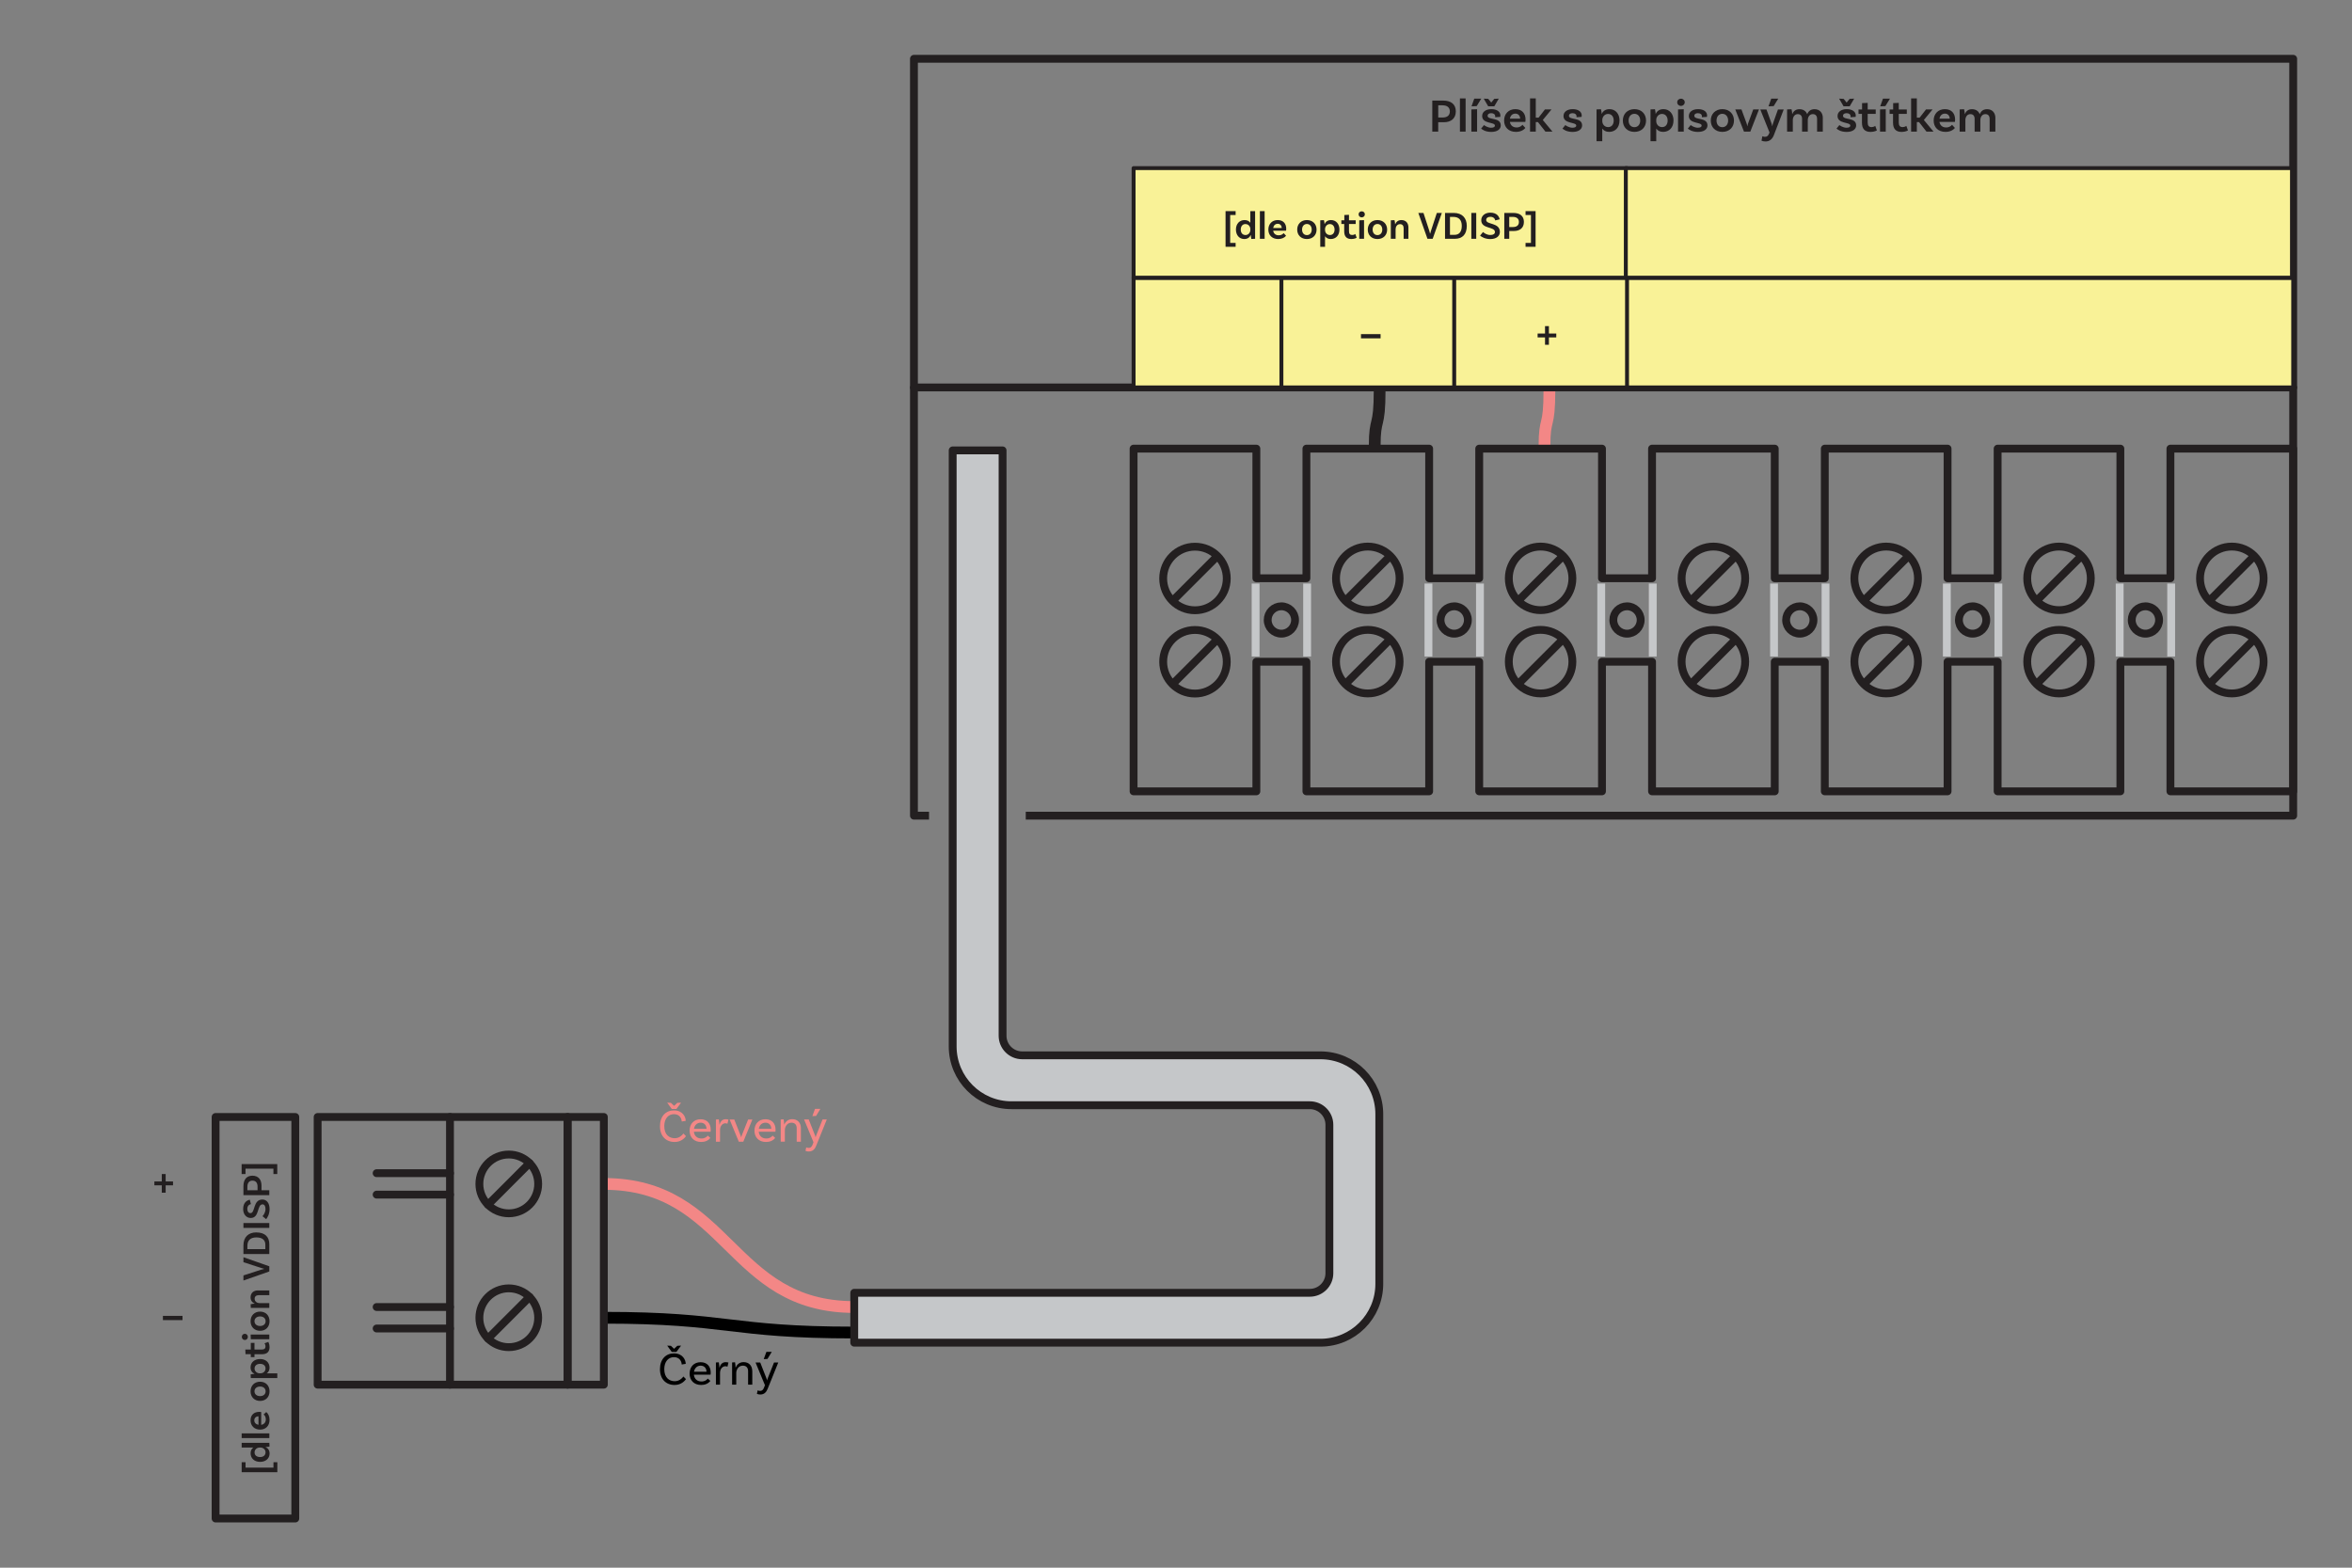 <?xml version="1.0" encoding="UTF-8"?><svg xmlns="http://www.w3.org/2000/svg" viewBox="0 0 600 400"><rect x="0" y="0" width="600" height="400" fill="#808080" stroke="none"/><g id="a"><path d="M217.92,333.49c-31.94,0-31.94-31.41-63.88-31.41" fill="none" stroke="#f38786" stroke-linejoin="round" stroke-width="3"/><path d="M154.04,336.23c31.94,0,31.94,3.77,63.88,3.77" fill="none" stroke="#000" stroke-linejoin="round" stroke-width="3"/><path d="M44.14,302.44h-1.88v1.88h-.99v-1.88h-1.89v-.99h1.89v-1.89h.99v1.89h1.88v.99Z" fill="#231f20" stroke-width="0"/><path d="M46.56,336.83h-5v-1.08h5v1.08Z" fill="#231f20" stroke-width="0"/><rect x="55" y="285" width="20.33" height="102.45" fill="none" stroke="#231f20" stroke-linecap="round" stroke-linejoin="round" stroke-width="2"/><path d="M351.86,284.27v43.32c0,8.28-6.72,15-15,15h-118.94v-12.73h116.21c2.76,0,5-2.24,5-5v-37.86c0-2.76-2.24-5-5-5h-76.1c-8.28,0-15-6.72-15-15V114.92h12.73v149.35c0,2.76,2.24,5,5,5h76.1c8.28,0,15,6.72,15,15Z" fill="#c5c7c9" stroke="#231f20" stroke-linejoin="round" stroke-width="2"/><path d="M394,113.88c0-7.81,1.26-4.14,1.26-14.44" fill="none" stroke="#f38786" stroke-linejoin="round" stroke-width="3"/><path d="M350.69,113.88c0-7.81,1.26-4.14,1.26-14.44" fill="none" stroke="#231f20" stroke-linejoin="round" stroke-width="3"/><polyline points="261.67 208.12 585 208.12 585 98.54" fill="none" stroke="#231f20" stroke-linejoin="round" stroke-width="2"/><polyline points="233.15 98.54 233.15 208.12 237 208.12" fill="none" stroke="#231f20" stroke-linejoin="round" stroke-width="2"/><rect x="367.15" y="-119" width="83.85" height="351.85" transform="translate(466 -352.15) rotate(90)" fill="none" stroke="#231f20" stroke-linejoin="round" stroke-width="2"/><polygon points="585 114.47 585 201.91 553.68 201.91 553.68 168.84 540.91 168.84 540.91 201.91 509.6 201.91 509.6 168.84 496.83 168.84 496.83 201.91 465.51 201.91 465.51 168.84 452.74 168.84 452.74 201.91 421.44 201.91 421.44 168.84 408.67 168.84 408.67 201.91 377.35 201.91 377.35 168.84 364.58 168.84 364.58 201.91 333.27 201.91 333.27 168.84 320.5 168.84 320.5 201.91 289.18 201.91 289.18 114.47 320.5 114.47 320.5 147.54 333.27 147.54 333.27 114.47 364.58 114.47 364.58 147.54 377.35 147.54 377.35 114.47 408.67 114.47 408.67 147.54 421.44 147.54 421.44 114.47 452.74 114.47 452.74 147.54 465.51 147.54 465.51 114.47 496.83 114.47 496.83 147.54 509.6 147.54 509.6 114.47 540.91 114.47 540.91 147.54 553.68 147.54 553.68 114.47 585 114.47" fill="none" stroke="#231f20" stroke-linejoin="round" stroke-width="2"/><path d="M304.84,139.49c-4.48,0-8.11,3.63-8.11,8.11s3.63,8.11,8.11,8.11,8.11-3.63,8.11-8.11-3.63-8.11-8.11-8.11ZM304.84,147.6l-5.73,5.73,5.73-5.73,5.73-5.73-5.73,5.73Z" fill="none" stroke="#231f20" stroke-linejoin="round" stroke-width="2"/><path d="M304.84,160.74c-4.48,0-8.11,3.63-8.11,8.11s3.63,8.11,8.11,8.11,8.11-3.63,8.11-8.11-3.63-8.11-8.11-8.11ZM304.84,168.85l-5.73,5.73,5.73-5.73,5.73-5.73-5.73,5.73Z" fill="none" stroke="#231f20" stroke-linejoin="round" stroke-width="2"/><path d="M348.93,139.46c-4.48,0-8.11,3.63-8.11,8.11s3.63,8.11,8.11,8.11,8.11-3.63,8.11-8.11-3.63-8.11-8.11-8.11ZM348.93,147.57l-5.73,5.73,5.73-5.73,5.73-5.73-5.73,5.73Z" fill="none" stroke="#231f20" stroke-linejoin="round" stroke-width="2"/><path d="M348.93,160.71c-4.48,0-8.11,3.63-8.11,8.11s3.63,8.11,8.11,8.11,8.11-3.63,8.11-8.11-3.63-8.11-8.11-8.11ZM348.93,168.82l-5.73,5.73,5.73-5.73,5.73-5.73-5.73,5.73Z" fill="none" stroke="#231f20" stroke-linejoin="round" stroke-width="2"/><path d="M393.01,139.46c-4.48,0-8.11,3.63-8.11,8.11s3.63,8.11,8.11,8.11,8.11-3.63,8.11-8.11-3.63-8.11-8.11-8.11ZM393.01,147.57l-5.73,5.73,5.73-5.73,5.73-5.73-5.73,5.73Z" fill="none" stroke="#231f20" stroke-linejoin="round" stroke-width="2"/><path d="M393.01,160.71c-4.48,0-8.11,3.63-8.11,8.11s3.63,8.11,8.11,8.11,8.11-3.63,8.11-8.11-3.63-8.11-8.11-8.11ZM393.01,168.82l-5.73,5.73,5.73-5.73,5.73-5.73-5.73,5.73Z" fill="none" stroke="#231f20" stroke-linejoin="round" stroke-width="2"/><path d="M437.09,139.46c-4.48,0-8.11,3.63-8.11,8.11s3.63,8.11,8.11,8.11,8.11-3.63,8.11-8.11-3.63-8.11-8.11-8.11ZM437.09,147.57l-5.73,5.73,5.73-5.73,5.73-5.73-5.73,5.73Z" fill="none" stroke="#231f20" stroke-linejoin="round" stroke-width="2"/><path d="M437.09,160.71c-4.48,0-8.11,3.63-8.11,8.11s3.63,8.11,8.11,8.11,8.11-3.63,8.11-8.11-3.63-8.11-8.11-8.11ZM437.09,168.82l-5.73,5.73,5.73-5.73,5.73-5.73-5.73,5.73Z" fill="none" stroke="#231f20" stroke-linejoin="round" stroke-width="2"/><path d="M481.17,139.46c-4.48,0-8.11,3.63-8.11,8.11s3.63,8.11,8.11,8.11,8.11-3.63,8.11-8.11-3.63-8.11-8.11-8.11ZM481.17,147.57l-5.73,5.73,5.73-5.73,5.73-5.73-5.73,5.73Z" fill="none" stroke="#231f20" stroke-linejoin="round" stroke-width="2"/><path d="M481.17,160.71c-4.48,0-8.11,3.63-8.11,8.11s3.63,8.11,8.11,8.11,8.11-3.63,8.11-8.11-3.63-8.11-8.11-8.11ZM481.17,168.82l-5.73,5.73,5.73-5.73,5.73-5.73-5.73,5.73Z" fill="none" stroke="#231f20" stroke-linejoin="round" stroke-width="2"/><path d="M525.26,139.46c-4.48,0-8.11,3.63-8.11,8.11s3.63,8.11,8.11,8.11,8.11-3.63,8.11-8.11-3.63-8.11-8.11-8.11ZM525.26,147.57l-5.73,5.73,5.73-5.73,5.73-5.73-5.73,5.73Z" fill="none" stroke="#231f20" stroke-linejoin="round" stroke-width="2"/><path d="M525.26,160.71c-4.48,0-8.11,3.63-8.11,8.11s3.63,8.11,8.11,8.11,8.11-3.63,8.11-8.11-3.63-8.11-8.11-8.11ZM525.26,168.82l-5.73,5.73,5.73-5.73,5.73-5.73-5.73,5.73Z" fill="none" stroke="#231f20" stroke-linejoin="round" stroke-width="2"/><path d="M569.34,139.46c-4.48,0-8.11,3.63-8.11,8.11s3.63,8.11,8.11,8.11,8.11-3.63,8.11-8.11-3.63-8.11-8.11-8.11ZM569.34,147.57l-5.73,5.73,5.73-5.73,5.73-5.73-5.73,5.73Z" fill="none" stroke="#231f20" stroke-linejoin="round" stroke-width="2"/><path d="M569.34,160.71c-4.48,0-8.11,3.63-8.11,8.11s3.63,8.11,8.11,8.11,8.11-3.63,8.11-8.11-3.63-8.11-8.11-8.11ZM569.34,168.82l-5.73,5.73,5.73-5.73,5.73-5.73-5.73,5.73Z" fill="none" stroke="#231f20" stroke-linejoin="round" stroke-width="2"/><circle cx="326.88" cy="158.19" r="3.49" fill="none" stroke="#231f20" stroke-linejoin="round" stroke-width="2"/><circle cx="370.97" cy="158.19" r="3.49" fill="none" stroke="#231f20" stroke-linejoin="round" stroke-width="2"/><circle cx="415.05" cy="158.19" r="3.49" fill="none" stroke="#231f20" stroke-linejoin="round" stroke-width="2"/><circle cx="459.13" cy="158.19" r="3.49" fill="none" stroke="#231f20" stroke-linejoin="round" stroke-width="2"/><circle cx="503.21" cy="158.19" r="3.49" fill="none" stroke="#231f20" stroke-linejoin="round" stroke-width="2"/><circle cx="547.3" cy="158.19" r="3.49" fill="none" stroke="#231f20" stroke-linejoin="round" stroke-width="2"/><line x1="320.31" y1="148.9" x2="320.31" y2="167.51" fill="none" stroke="#c5c7c9" stroke-linejoin="round" stroke-width="2"/><line x1="333.45" y1="148.9" x2="333.45" y2="167.51" fill="none" stroke="#c5c7c9" stroke-linejoin="round" stroke-width="2"/><line x1="364.4" y1="148.9" x2="364.4" y2="167.51" fill="none" stroke="#c5c7c9" stroke-linejoin="round" stroke-width="2"/><line x1="377.54" y1="148.9" x2="377.54" y2="167.51" fill="none" stroke="#c5c7c9" stroke-linejoin="round" stroke-width="2"/><line x1="408.48" y1="148.9" x2="408.48" y2="167.51" fill="none" stroke="#c5c7c9" stroke-linejoin="round" stroke-width="2"/><line x1="421.62" y1="148.9" x2="421.62" y2="167.51" fill="none" stroke="#c5c7c9" stroke-linejoin="round" stroke-width="2"/><line x1="452.56" y1="148.9" x2="452.56" y2="167.51" fill="none" stroke="#c5c7c9" stroke-linejoin="round" stroke-width="2"/><line x1="465.7" y1="148.9" x2="465.7" y2="167.51" fill="none" stroke="#c5c7c9" stroke-linejoin="round" stroke-width="2"/><line x1="496.64" y1="148.9" x2="496.64" y2="167.51" fill="none" stroke="#c5c7c9" stroke-linejoin="round" stroke-width="2"/><line x1="509.79" y1="148.9" x2="509.79" y2="167.51" fill="none" stroke="#c5c7c9" stroke-linejoin="round" stroke-width="2"/><line x1="540.73" y1="148.9" x2="540.73" y2="167.51" fill="none" stroke="#c5c7c9" stroke-linejoin="round" stroke-width="2"/><line x1="553.87" y1="148.9" x2="553.87" y2="167.51" fill="none" stroke="#c5c7c9" stroke-linejoin="round" stroke-width="2"/><rect x="289.18" y="70.9" width="295.82" height="27.95" fill="#f9f297" stroke="#231f20" stroke-linejoin="round"/><rect x="289.18" y="42.9" width="125.87" height="27.95" fill="#f9f297" stroke="#231f20" stroke-linejoin="round"/><rect x="414.75" y="42.9" width="169.94" height="27.95" fill="#f9f297" stroke="#231f20" stroke-linejoin="round"/><line x1="415.06" y1="98.83" x2="415.06" y2="70.85" fill="none" stroke="#231f20" stroke-linejoin="round"/><line x1="326.89" y1="98.83" x2="326.89" y2="70.9" fill="none" stroke="#231f20" stroke-linejoin="round"/><line x1="370.97" y1="98.83" x2="370.97" y2="70.85" fill="none" stroke="#231f20" stroke-linejoin="round"/><path d="M352.19,86.33h-5v-1.08h5v1.08Z" fill="#231f20" stroke-width="0"/><path d="M397.01,86.09h-1.88v1.88h-.99v-1.88h-1.89v-.99h1.89v-1.89h.99v1.89h1.88v.99Z" fill="#231f20" stroke-width="0"/><circle cx="129.79" cy="302.08" r="7.5" fill="none" stroke="#231f20" stroke-linecap="round" stroke-linejoin="round" stroke-width="2"/><line x1="135.09" y1="296.77" x2="124.49" y2="307.38" fill="none" stroke="#231f20" stroke-linecap="round" stroke-linejoin="round" stroke-width="2"/><circle cx="129.79" cy="336.23" r="7.5" fill="none" stroke="#231f20" stroke-linecap="round" stroke-linejoin="round" stroke-width="2"/><line x1="135.09" y1="330.92" x2="124.49" y2="341.53" fill="none" stroke="#231f20" stroke-linecap="round" stroke-linejoin="round" stroke-width="2"/><polyline points="114.79 353.3 81.03 353.3 81.03 285 114.79 285" fill="none" stroke="#231f20" stroke-linecap="round" stroke-linejoin="round" stroke-width="2"/><rect x="114.79" y="285" width="30" height="68.3" fill="none" stroke="#231f20" stroke-linecap="round" stroke-linejoin="round" stroke-width="2"/><rect x="144.79" y="285" width="9.25" height="68.3" fill="none" stroke="#231f20" stroke-linecap="round" stroke-linejoin="round" stroke-width="2"/><line x1="114.79" y1="304.81" x2="96.08" y2="304.81" fill="none" stroke="#231f20" stroke-linecap="round" stroke-linejoin="round" stroke-width="2"/><line x1="96.08" y1="299.34" x2="114.79" y2="299.34" fill="none" stroke="#231f20" stroke-linecap="round" stroke-linejoin="round" stroke-width="2"/><line x1="114.79" y1="338.97" x2="96.08" y2="338.97" fill="none" stroke="#231f20" stroke-linecap="round" stroke-linejoin="round" stroke-width="2"/><line x1="96.08" y1="333.49" x2="114.79" y2="333.49" fill="none" stroke="#231f20" stroke-linecap="round" stroke-linejoin="round" stroke-width="2"/></g><g id="d"><path d="M371.38,28.42c0,1.82-1.24,2.77-3.06,2.77h-1.43v2.39h-1.51v-7.92h2.75c2.04,0,3.25.95,3.25,2.76ZM369.86,28.42c0-.96-.65-1.55-1.87-1.55h-1.09v3.11h1.15c1.15,0,1.81-.55,1.81-1.56Z" fill="#231f20" stroke-width="0"/><path d="M372.43,25.11h1.45v8.47h-1.45v-8.47Z" fill="#231f20" stroke-width="0"/><path d="M375.35,27.92l1.46-.05v5.71h-1.46v-5.66ZM375.39,27.13l.7-1.97h1.79l-1.17,1.91-1.31.06Z" fill="#231f20" stroke-width="0"/><path d="M381.43,29.68c0-.49-.4-.8-1.02-.8s-.92.28-.92.66c0,1.19,3.33.28,3.36,2.45,0,1.02-.94,1.67-2.43,1.67-1.61,0-2.37-.68-2.58-.85l.73-.9c.16.14.96.68,1.81.68.66,0,.98-.22.98-.54,0-.98-3.26-.37-3.26-2.45,0-1.06.94-1.75,2.36-1.75s2.29.67,2.29,1.6c0,.23-.05.38-.05.38l-1.29.08s.02-.14.02-.23ZM379.65,25.22l.77.95.77-.95,1.15-.05-1.14,1.95h-1.56l-1.14-1.95,1.15.05Z" fill="#231f20" stroke-width="0"/><path d="M388.38,31.84l.74.8c-.43.56-1.26,1.01-2.4,1.01-1.88,0-3.02-1.19-3.02-2.89s1.13-2.91,2.87-2.91,2.6,1.14,2.6,2.66c0,.36-.06.59-.06.59h-3.93c.13.84.71,1.42,1.7,1.42.82,0,1.26-.38,1.5-.67ZM385.17,30.27h2.62c-.01-.74-.48-1.28-1.22-1.28s-1.26.49-1.39,1.28Z" fill="#231f20" stroke-width="0"/><path d="M392.33,31.15h-.55v2.43h-1.46v-8.47h1.46v4.91h.71l1.63-2.1h1.67l-2.22,2.7,2.46,2.96h-1.79l-1.91-2.43Z" fill="#231f20" stroke-width="0"/><path d="M402.18,29.68c0-.49-.4-.8-1.02-.8s-.92.28-.92.66c0,1.19,3.33.28,3.36,2.45,0,1.02-.94,1.67-2.43,1.67-1.61,0-2.37-.68-2.58-.85l.73-.9c.16.14.96.68,1.81.68.66,0,.98-.22.98-.54,0-.98-3.26-.37-3.26-2.45,0-1.06.94-1.75,2.36-1.75s2.29.67,2.29,1.6c0,.23-.05.38-.05.38l-1.29.08s.02-.14.02-.23Z" fill="#231f20" stroke-width="0"/><path d="M413.14,30.76c0,1.8-1.12,2.89-2.65,2.89-.83,0-1.42-.36-1.75-.85v3.23h-1.46v-8.11l1.13-.05c.11.36.18,1.01.18,1.19h.02c.3-.68.92-1.21,1.97-1.21,1.55,0,2.57,1.2,2.57,2.91ZM411.66,30.76c0-1.02-.56-1.69-1.45-1.69s-1.46.79-1.46,1.51v.34c0,.7.5,1.51,1.51,1.51.85,0,1.4-.66,1.4-1.67Z" fill="#231f20" stroke-width="0"/><path d="M419.91,30.76c0,1.7-1.17,2.89-2.96,2.89s-2.96-1.19-2.96-2.89,1.19-2.91,2.96-2.91,2.96,1.21,2.96,2.91ZM418.42,30.76c0-1.01-.58-1.72-1.48-1.72s-1.48.71-1.48,1.72.58,1.69,1.48,1.69,1.48-.7,1.48-1.69Z" fill="#231f20" stroke-width="0"/><path d="M426.91,30.76c0,1.8-1.12,2.89-2.65,2.89-.83,0-1.42-.36-1.75-.85v3.23h-1.46v-8.11l1.13-.05c.11.36.18,1.01.18,1.19h.02c.3-.68.92-1.21,1.97-1.21,1.55,0,2.57,1.2,2.57,2.91ZM425.42,30.76c0-1.02-.56-1.69-1.45-1.69s-1.46.79-1.46,1.51v.34c0,.7.5,1.51,1.51,1.51.85,0,1.4-.66,1.4-1.67Z" fill="#231f20" stroke-width="0"/><path d="M428.82,27.02c-.54,0-.96-.38-.96-.92s.42-.92.96-.92.96.4.96.92-.43.92-.96.92ZM428.07,27.92l1.46-.05v5.71h-1.46v-5.66Z" fill="#231f20" stroke-width="0"/><path d="M434.16,29.68c0-.49-.4-.8-1.02-.8s-.92.28-.92.66c0,1.19,3.33.28,3.36,2.45,0,1.02-.94,1.67-2.43,1.67-1.61,0-2.37-.68-2.58-.85l.73-.9c.16.14.96.68,1.81.68.66,0,.98-.22.98-.54,0-.98-3.26-.37-3.26-2.45,0-1.06.94-1.75,2.36-1.75s2.29.67,2.29,1.6c0,.23-.05.38-.05.38l-1.29.08s.02-.14.02-.23Z" fill="#231f20" stroke-width="0"/><path d="M442.34,30.76c0,1.7-1.17,2.89-2.96,2.89s-2.96-1.19-2.96-2.89,1.19-2.91,2.96-2.91,2.96,1.21,2.96,2.91ZM440.85,30.76c0-1.01-.58-1.72-1.48-1.72s-1.48.71-1.48,1.72.58,1.69,1.48,1.69,1.48-.7,1.48-1.69Z" fill="#231f20" stroke-width="0"/><path d="M448.72,27.92l-2.21,5.66h-1.62l-2.22-5.66h1.58l1.3,3.54c.11.3.13.43.18.72h.04c.06-.31.08-.46.18-.72l1.31-3.54h1.46Z" fill="#231f20" stroke-width="0"/><path d="M450.37,36.09c-.61,0-1.01-.2-1.01-.2l.23-1.14s.3.16.66.16c.54,0,.8-.29,1-.73l.16-.37-2.36-5.88h1.58l1.28,3.54c.11.3.13.43.18.72h.02c.06-.3.1-.44.19-.72l1.26-3.54h1.47l-2.49,6.49c-.36.95-1,1.68-2.17,1.68ZM451.15,27.13l.7-1.97h1.79l-1.17,1.91-1.31.06Z" fill="#231f20" stroke-width="0"/><path d="M465,30.13v3.45h-1.46v-3.26c0-.73-.37-1.2-1.09-1.2-.89,0-1.28.83-1.28,1.52v2.94h-1.46v-3.26c0-.73-.37-1.2-1.09-1.2-.89,0-1.27.83-1.27,1.52v2.94h-1.46v-5.66l1.13-.05c.11.37.18.98.18,1.24h.01c.28-.7.84-1.25,1.83-1.25s1.69.5,1.98,1.29c.26-.72.84-1.29,1.86-1.29,1.37,0,2.13.95,2.13,2.27Z" fill="#231f20" stroke-width="0"/><path d="M472.09,29.68c0-.49-.4-.8-1.02-.8s-.92.28-.92.66c0,1.19,3.33.28,3.36,2.45,0,1.02-.94,1.67-2.43,1.67-1.61,0-2.37-.68-2.58-.85l.73-.9c.16.14.96.68,1.81.68.66,0,.98-.22.98-.54,0-.98-3.26-.37-3.26-2.45,0-1.06.94-1.75,2.36-1.75s2.29.67,2.29,1.6c0,.23-.05.38-.05.38l-1.29.08s.02-.14.02-.23ZM470.31,25.22l.77.95.77-.95,1.15-.05-1.14,1.95h-1.56l-1.14-1.95,1.15.05Z" fill="#231f20" stroke-width="0"/><path d="M478.81,33.26s-.59.4-1.62.4c-1.48,0-2.2-.79-2.2-2.36v-2.24h-.88v-1.13h.91v-1.62l1.43-.06v1.68h2.05v1.13h-2.05v2.19c0,.8.3,1.18.97,1.18.61,0,.96-.31.96-.31l.42,1.15Z" fill="#231f20" stroke-width="0"/><path d="M479.6,27.92l1.46-.05v5.71h-1.46v-5.66ZM479.65,27.13l.7-1.97h1.79l-1.18,1.91-1.31.06Z" fill="#231f20" stroke-width="0"/><path d="M486.74,33.26s-.59.4-1.62.4c-1.48,0-2.2-.79-2.2-2.36v-2.24h-.88v-1.13h.91v-1.62l1.43-.06v1.68h2.05v1.13h-2.05v2.19c0,.8.3,1.18.97,1.18.61,0,.96-.31.96-.31l.42,1.15Z" fill="#231f20" stroke-width="0"/><path d="M489.54,31.15h-.55v2.43h-1.46v-8.47h1.46v4.91h.71l1.63-2.1h1.67l-2.22,2.7,2.46,2.96h-1.79l-1.91-2.43Z" fill="#231f20" stroke-width="0"/><path d="M497.96,31.84l.74.8c-.43.56-1.26,1.01-2.4,1.01-1.88,0-3.02-1.19-3.02-2.89s1.13-2.91,2.87-2.91,2.6,1.14,2.6,2.66c0,.36-.06.59-.06.59h-3.93c.13.84.71,1.42,1.7,1.42.82,0,1.26-.38,1.5-.67ZM494.76,30.27h2.62c-.01-.74-.48-1.28-1.22-1.28s-1.26.49-1.39,1.28Z" fill="#231f20" stroke-width="0"/><path d="M509.02,30.13v3.45h-1.46v-3.26c0-.73-.37-1.2-1.09-1.2-.89,0-1.28.83-1.28,1.52v2.94h-1.46v-3.26c0-.73-.37-1.2-1.09-1.2-.89,0-1.27.83-1.27,1.52v2.94h-1.46v-5.66l1.13-.05c.11.37.18.98.18,1.24h.01c.28-.7.84-1.25,1.83-1.25s1.69.5,1.98,1.29c.26-.72.84-1.29,1.86-1.29,1.37,0,2.13.95,2.13,2.27Z" fill="#231f20" stroke-width="0"/><path d="M174.93,285.99l-1.03.17c0-.76-.53-1.88-1.96-1.88s-2.48,1.12-2.48,3.07c0,2.18,1.28,3.07,2.67,3.07,1.03,0,1.79-.62,2.21-1.2l.66.67c-.24.34-1.14,1.49-2.89,1.49-2.23,0-3.75-1.49-3.75-4.03s1.49-4.03,3.57-4.03c2.22,0,2.99,1.64,3,2.67ZM171.14,281.39l.82.77.83-.77.95-.04-1.18,1.61h-1.19l-1.17-1.61.95.04Z" fill="#f38786" stroke-width="0"/><path d="M177.01,288.76c.11,1.04.82,1.73,1.94,1.73.86,0,1.36-.41,1.61-.74l.65.59c-.53.7-1.37,1.04-2.34,1.04-1.81,0-2.95-1.16-2.95-2.89s1.09-2.91,2.81-2.91,2.58,1.16,2.58,2.65c0,.34-.05.54-.05.54h-4.25ZM177.04,288.01h3.19c-.01-.94-.6-1.55-1.5-1.55s-1.54.64-1.69,1.55Z" fill="#f38786" stroke-width="0"/><path d="M185.83,285.67l-.26,1.07c-.12-.07-.29-.13-.53-.13-.63,0-1.36.56-1.36,1.74v2.96h-1.05v-5.66l.74-.04c.1.43.14,1.07.14,1.32h.05c.21-.74.7-1.36,1.54-1.36.25,0,.52.04.73.1Z" fill="#f38786" stroke-width="0"/><path d="M191.93,285.65l-2.31,5.66h-1.15l-2.34-5.66h1.19l1.56,3.96c.12.29.14.38.19.62h.02c.05-.26.08-.37.18-.62l1.58-3.96h1.08Z" fill="#f38786" stroke-width="0"/><path d="M193.55,288.76c.11,1.04.81,1.73,1.94,1.73.86,0,1.36-.41,1.61-.74l.65.59c-.53.7-1.37,1.04-2.34,1.04-1.81,0-2.95-1.16-2.95-2.89s1.09-2.91,2.81-2.91,2.58,1.16,2.58,2.65c0,.34-.05.54-.05.54h-4.25ZM193.57,288.01h3.19c-.01-.94-.6-1.55-1.5-1.55s-1.54.64-1.69,1.55Z" fill="#f38786" stroke-width="0"/><path d="M204.31,287.84v3.47h-1.07v-3.47c0-.83-.47-1.38-1.32-1.38-1.18,0-1.7,1.07-1.7,1.88v2.96h-1.06v-5.66l.74-.04c.1.43.14,1.07.14,1.32h.04c.3-.71.94-1.36,2.02-1.36,1.36,0,2.21.91,2.21,2.27Z" fill="#f38786" stroke-width="0"/><path d="M206.36,293.81c-.54,0-.88-.18-.88-.18l.19-.88s.26.14.61.14c.59,0,.84-.38,1.03-.89l.21-.56-2.4-5.81h1.19l1.56,3.96c.12.29.14.38.19.62h.01c.05-.26.1-.37.19-.62l1.58-3.96h1.08l-2.69,6.67c-.32.84-.85,1.5-1.9,1.5ZM207.23,284.79l.68-1.86h1.37l-1.09,1.8-.96.06Z" fill="#f38786" stroke-width="0"/><path d="M174.93,347.99l-1.03.17c0-.76-.53-1.88-1.96-1.88s-2.48,1.12-2.48,3.07c0,2.18,1.28,3.07,2.67,3.07,1.03,0,1.79-.62,2.21-1.2l.66.67c-.24.33-1.14,1.49-2.89,1.49-2.23,0-3.75-1.49-3.75-4.03s1.49-4.03,3.57-4.03c2.22,0,2.99,1.64,3,2.67ZM171.14,343.38l.82.77.83-.77.95-.04-1.18,1.61h-1.19l-1.17-1.61.95.04Z" fill="#000" stroke-width="0"/><path d="M177.01,350.76c.11,1.04.82,1.73,1.94,1.73.86,0,1.36-.41,1.61-.74l.65.59c-.53.7-1.37,1.04-2.34,1.04-1.81,0-2.95-1.16-2.95-2.89s1.09-2.92,2.81-2.92,2.58,1.16,2.58,2.65c0,.34-.05.54-.05.54h-4.25ZM177.04,350h3.19c-.01-.94-.6-1.55-1.5-1.55s-1.54.64-1.69,1.55Z" fill="#000" stroke-width="0"/><path d="M185.83,347.66l-.26,1.07c-.12-.07-.29-.13-.53-.13-.63,0-1.36.56-1.36,1.74v2.96h-1.05v-5.66l.74-.04c.1.43.14,1.07.14,1.32h.05c.21-.74.7-1.36,1.54-1.36.25,0,.52.04.73.1Z" fill="#000" stroke-width="0"/><path d="M191.91,349.83v3.47h-1.07v-3.47c0-.83-.47-1.38-1.32-1.38-1.18,0-1.7,1.07-1.7,1.88v2.96h-1.06v-5.66l.74-.04c.1.43.14,1.07.14,1.32h.04c.3-.71.94-1.36,2.01-1.36,1.36,0,2.21.91,2.21,2.27Z" fill="#000" stroke-width="0"/><path d="M193.97,355.81c-.54,0-.88-.18-.88-.18l.19-.88s.26.14.61.14c.59,0,.84-.38,1.03-.89l.22-.56-2.4-5.8h1.19l1.56,3.96c.12.29.14.38.19.62h.01c.05-.26.1-.37.19-.62l1.58-3.96h1.08l-2.69,6.67c-.32.84-.85,1.5-1.89,1.5ZM194.83,346.79l.68-1.86h1.37l-1.09,1.8-.96.06Z" fill="#000" stroke-width="0"/><path d="M61.65,375.64v-2.55h.99v1.38h7.12v-1.38h.99v2.55h-9.09Z" fill="#231f20" stroke-width="0"/><path d="M61.65,368.14h7.06l.04.96c-.31.07-.84.13-.99.12v.03c.58.26,1.01.78,1.01,1.62,0,1.28-1,2.13-2.41,2.13-1.52,0-2.43-.94-2.43-2.19,0-.71.29-1.18.69-1.46h-2.97v-1.21ZM66.48,369.35h-.28c-.58,0-1.26.42-1.26,1.25,0,.71.55,1.17,1.41,1.17s1.39-.47,1.39-1.21-.66-1.21-1.26-1.21Z" fill="#231f20" stroke-width="0"/><path d="M61.65,366.93v-1.2h7.06v1.2h-7.06Z" fill="#231f20" stroke-width="0"/><path d="M67.25,360.9l.67-.62c.47.36.84,1.04.84,1.99,0,1.56-.99,2.5-2.41,2.5s-2.43-.93-2.43-2.37.95-2.16,2.22-2.16c.3,0,.49.05.49.05v3.26c.7-.11,1.18-.59,1.18-1.41,0-.68-.32-1.04-.56-1.24ZM65.94,363.55v-2.17c-.62,0-1.07.4-1.07,1.01s.41,1.04,1.07,1.15Z" fill="#231f20" stroke-width="0"/><path d="M66.35,352.55c1.42,0,2.41.97,2.41,2.45s-.99,2.45-2.41,2.45-2.43-.98-2.43-2.45,1.01-2.45,2.43-2.45ZM66.35,353.78c-.84,0-1.43.48-1.43,1.22s.59,1.22,1.43,1.22,1.41-.48,1.41-1.22-.58-1.22-1.41-1.22Z" fill="#231f20" stroke-width="0"/><path d="M66.35,346.76c1.5,0,2.41.92,2.41,2.2,0,.69-.3,1.17-.71,1.45h2.69v1.21h-6.76l-.04-.93c.3-.09.84-.15.99-.15v-.02c-.57-.25-1.01-.76-1.01-1.63,0-1.28,1-2.13,2.43-2.13ZM66.35,347.99c-.85,0-1.41.47-1.41,1.2s.66,1.21,1.26,1.21h.28c.58,0,1.26-.42,1.26-1.25,0-.71-.55-1.16-1.39-1.16Z" fill="#231f20" stroke-width="0"/><path d="M68.43,342.38s.33.49.33,1.34c0,1.22-.66,1.82-1.97,1.82h-1.87v.73h-.94v-.75h-1.35l-.05-1.18h1.4v-1.7h.94v1.7h1.83c.67,0,.98-.25.98-.8,0-.51-.26-.79-.26-.79l.96-.35Z" fill="#231f20" stroke-width="0"/><path d="M63.23,341.11c0,.45-.32.79-.77.79s-.77-.35-.77-.79.33-.79.77-.79.77.36.77.79ZM63.98,341.72l-.04-1.21h4.76v1.21h-4.72Z" fill="#231f20" stroke-width="0"/><path d="M66.35,334.66c1.42,0,2.41.97,2.41,2.45s-.99,2.45-2.41,2.45-2.43-.98-2.43-2.45,1.01-2.45,2.43-2.45ZM66.35,335.89c-.84,0-1.43.48-1.43,1.22s.59,1.22,1.43,1.22,1.41-.48,1.41-1.22-.58-1.22-1.41-1.22Z" fill="#231f20" stroke-width="0"/><path d="M65.8,329.26h2.9v1.21h-2.73c-.61,0-1.01.32-1.01.91,0,.77.7,1.12,1.29,1.12h2.45v1.21h-4.72l-.04-.93c.33-.09.82-.15,1.03-.15v-.03c-.57-.24-1.05-.72-1.05-1.57,0-1.15.79-1.78,1.88-1.78Z" fill="#231f20" stroke-width="0"/><path d="M66.64,323.97c.21-.07.49-.15.74-.2v-.03c-.25-.06-.51-.13-.73-.21l-4.55-1.48v-1.27l6.6,2.32v1.32l-6.6,2.31v-1.3l4.54-1.47Z" fill="#231f20" stroke-width="0"/><path d="M65.4,314.46c2.2,0,3.3,1.14,3.3,3v2.51h-6.6v-2.21c0-2.13,1.28-3.31,3.3-3.31ZM65.4,315.73c-1.54,0-2.29.77-2.29,2.17v.82h4.58v-1.14c0-1.1-.67-1.85-2.29-1.85Z" fill="#231f20" stroke-width="0"/><path d="M62.1,313.3v-1.24h6.6v1.24h-6.6Z" fill="#231f20" stroke-width="0"/><path d="M63.09,308.47c0,.66.31,1.06.81,1.06,1.27,0,.58-3.47,3.05-3.47,1.04,0,1.82.86,1.82,2.44,0,1.3-.55,2.2-.88,2.57l-.92-.75c.26-.29.76-.95.76-1.86,0-.75-.29-1.16-.76-1.16-1.46,0-.71,3.47-3.01,3.47-1.1,0-1.93-.91-1.93-2.28,0-1.76,1.06-2.25,1.7-2.38l.28,1.13c-.36.03-.92.39-.92,1.22Z" fill="#231f20" stroke-width="0"/><path d="M64.4,299.98c1.52,0,2.31,1.02,2.31,2.53v1.18h1.99v1.25h-6.6v-2.27c0-1.69.79-2.69,2.3-2.69ZM64.4,301.24c-.8,0-1.29.54-1.29,1.55v.9h2.59v-.95c0-.95-.46-1.5-1.3-1.5Z" fill="#231f20" stroke-width="0"/><path d="M69.75,299.56v-1.37h-7.12v1.37h-.99v-2.54h9.09v2.54h-.99Z" fill="#231f20" stroke-width="0"/><path d="M312.64,53.87h2.57v.99h-1.39v7.12h1.39v.99h-2.57v-9.1Z" fill="#231f20" stroke-width="0"/><path d="M320.18,53.87v7.06l-.97.04c-.07-.31-.13-.84-.12-.99h-.03c-.26.58-.79,1.01-1.63,1.01-1.29,0-2.14-1-2.14-2.41,0-1.52.95-2.43,2.2-2.43.71,0,1.19.29,1.47.69v-2.97h1.22ZM318.96,58.71v-.28c0-.58-.42-1.26-1.26-1.26-.71,0-1.18.55-1.18,1.41s.47,1.39,1.22,1.39,1.22-.66,1.22-1.26Z" fill="#231f20" stroke-width="0"/><path d="M321.4,53.87h1.21v7.06h-1.21v-7.06Z" fill="#231f20" stroke-width="0"/><path d="M327.46,59.48l.62.67c-.36.47-1.05.84-2,.84-1.57,0-2.52-.99-2.52-2.41s.94-2.43,2.39-2.43,2.17.95,2.17,2.22c0,.3-.05.49-.05.49h-3.28c.11.7.59,1.18,1.42,1.18.68,0,1.05-.32,1.25-.56ZM324.79,58.17h2.18c0-.62-.4-1.07-1.02-1.07s-1.05.41-1.16,1.07Z" fill="#231f20" stroke-width="0"/><path d="M335.86,58.58c0,1.42-.98,2.41-2.47,2.41s-2.47-.99-2.47-2.41.99-2.43,2.47-2.43,2.47,1.01,2.47,2.43ZM334.62,58.58c0-.84-.48-1.43-1.23-1.43s-1.23.59-1.23,1.43.48,1.41,1.23,1.41,1.23-.58,1.23-1.41Z" fill="#231f20" stroke-width="0"/><path d="M341.69,58.58c0,1.5-.93,2.41-2.21,2.41-.69,0-1.18-.3-1.46-.71v2.69h-1.22v-6.76l.94-.04c.09.3.15.84.15.99h.02c.25-.57.77-1.01,1.64-1.01,1.29,0,2.14,1,2.14,2.43ZM340.45,58.58c0-.85-.47-1.41-1.21-1.41s-1.22.66-1.22,1.26v.28c0,.58.42,1.26,1.26,1.26.71,0,1.17-.55,1.17-1.39Z" fill="#231f20" stroke-width="0"/><path d="M346.09,60.66s-.49.33-1.35.33c-1.23,0-1.83-.66-1.83-1.97v-1.87h-.73v-.94h.76v-1.35l1.19-.05v1.4h1.71v.94h-1.71v1.83c0,.67.25.98.81.98.51,0,.8-.26.8-.26l.35.96Z" fill="#231f20" stroke-width="0"/><path d="M347.38,55.46c-.45,0-.8-.32-.8-.77s.35-.77.8-.77.8.33.8.77-.36.77-.8.77ZM346.75,56.21l1.22-.04v4.76h-1.22v-4.72Z" fill="#231f20" stroke-width="0"/><path d="M353.86,58.58c0,1.42-.98,2.41-2.47,2.41s-2.47-.99-2.47-2.41.99-2.43,2.47-2.43,2.47,1.01,2.47,2.43ZM352.62,58.58c0-.84-.48-1.43-1.23-1.43s-1.23.59-1.23,1.43.48,1.41,1.23,1.41,1.23-.58,1.23-1.41Z" fill="#231f20" stroke-width="0"/><path d="M359.29,58.03v2.9h-1.22v-2.73c0-.61-.32-1.01-.92-1.01-.78,0-1.13.7-1.13,1.29v2.45h-1.22v-4.72l.94-.04c.09.33.15.82.15,1.03h.03c.24-.57.72-1.05,1.58-1.05,1.16,0,1.79.79,1.79,1.88Z" fill="#231f20" stroke-width="0"/><path d="M364.61,58.87c.07.21.15.49.2.74h.03c.06-.25.13-.51.21-.73l1.49-4.55h1.28l-2.34,6.6h-1.33l-2.33-6.6h1.31l1.48,4.54Z" fill="#231f20" stroke-width="0"/><path d="M374.18,57.63c0,2.2-1.15,3.3-3.02,3.3h-2.53v-6.6h2.22c2.14,0,3.33,1.28,3.33,3.3ZM372.9,57.63c0-1.54-.78-2.29-2.18-2.29h-.83v4.58h1.15c1.11,0,1.86-.67,1.86-2.29Z" fill="#231f20" stroke-width="0"/><path d="M375.34,54.33h1.25v6.6h-1.25v-6.6Z" fill="#231f20" stroke-width="0"/><path d="M380.2,55.32c-.66,0-1.07.31-1.07.81,0,1.27,3.49.58,3.49,3.05,0,1.04-.87,1.82-2.46,1.82-1.31,0-2.21-.55-2.59-.88l.75-.92c.29.26.96.76,1.87.76.76,0,1.17-.29,1.17-.76,0-1.46-3.49-.71-3.49-3.01,0-1.1.92-1.93,2.3-1.93,1.77,0,2.27,1.06,2.4,1.7l-1.14.28c-.03-.36-.39-.92-1.23-.92Z" fill="#231f20" stroke-width="0"/><path d="M388.75,56.63c0,1.52-1.03,2.31-2.55,2.31h-1.19v1.99h-1.26v-6.6h2.29c1.7,0,2.71.79,2.71,2.3ZM387.48,56.63c0-.8-.54-1.29-1.56-1.29h-.91v2.59h.96c.96,0,1.51-.46,1.51-1.3Z" fill="#231f20" stroke-width="0"/><path d="M389.17,61.98h1.38v-7.12h-1.38v-.99h2.56v9.1h-2.56v-.99Z" fill="#231f20" stroke-width="0"/></g></svg>